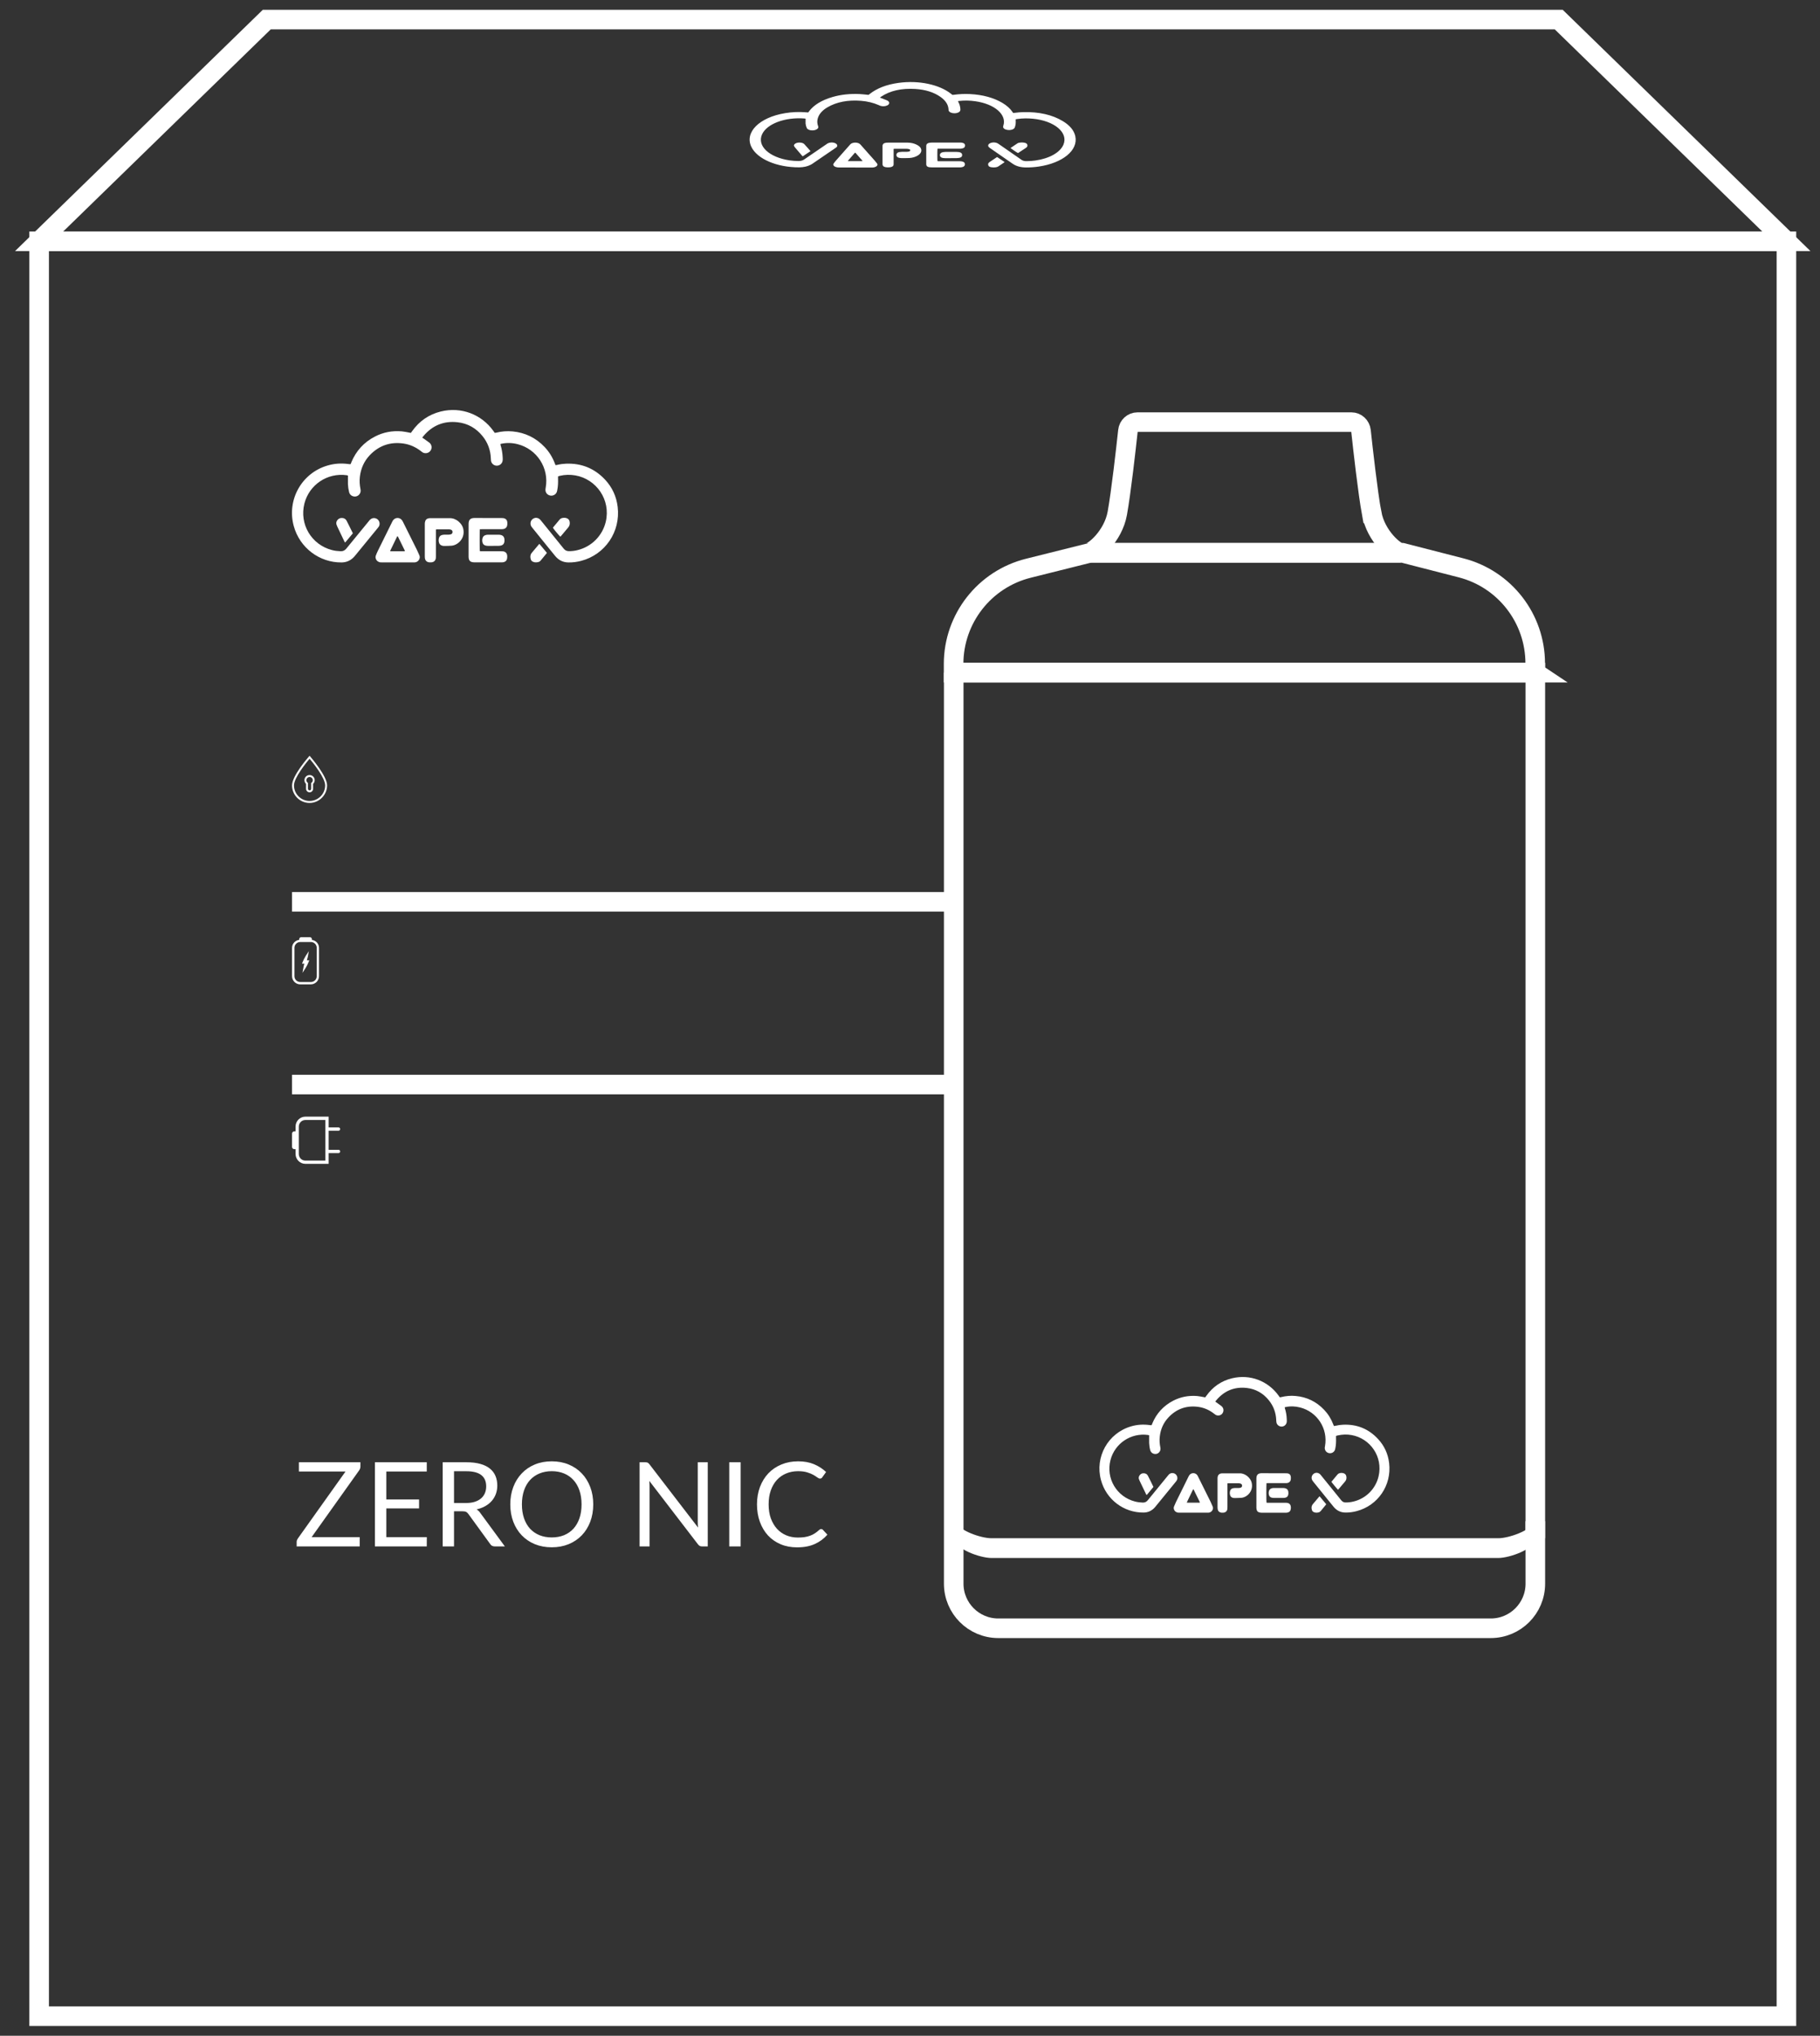 <svg xmlns="http://www.w3.org/2000/svg" fill="none" viewBox="0 0 93 104" height="104" width="93">
<rect x="0" y="0" width="93" height="104" fill="#333333" stroke="none"/>
<path fill="white" d="M68.27 73.371C68.27 73.403 68.27 73.434 68.27 73.466C68.275 73.644 68.27 73.821 68.232 73.996C68.226 74.025 68.22 74.054 68.209 74.08C68.159 74.196 68.034 74.26 67.909 74.234C67.781 74.208 67.697 74.103 67.694 73.975C67.694 73.943 67.7 73.911 67.706 73.879C67.868 72.975 67.301 72.123 66.435 71.902C66.188 71.838 65.938 71.829 65.688 71.882C65.676 71.882 65.664 71.888 65.65 71.893C65.65 71.914 65.65 71.934 65.658 71.951C65.714 72.126 65.743 72.303 65.751 72.484C65.751 72.527 65.757 72.574 65.754 72.617C65.746 72.772 65.624 72.885 65.475 72.879C65.353 72.873 65.248 72.786 65.225 72.667C65.216 72.623 65.216 72.58 65.213 72.533C65.196 72.164 65.074 71.832 64.844 71.544C64.55 71.178 64.172 70.957 63.704 70.905C63.076 70.835 62.559 71.05 62.151 71.533C62.134 71.556 62.117 71.579 62.099 71.605C62.125 71.623 62.148 71.637 62.169 71.652C62.25 71.71 62.332 71.768 62.413 71.829C62.451 71.858 62.48 71.896 62.497 71.94C62.541 72.047 62.512 72.169 62.425 72.248C62.337 72.324 62.209 72.335 62.111 72.274C62.084 72.257 62.058 72.236 62.032 72.216C61.797 72.033 61.535 71.916 61.241 71.873C60.642 71.789 60.127 71.966 59.712 72.405C59.453 72.678 59.307 73.007 59.264 73.382C59.24 73.574 59.255 73.76 59.293 73.946C59.301 73.99 59.304 74.034 59.293 74.077C59.261 74.196 59.153 74.284 59.031 74.278C58.9 74.275 58.804 74.194 58.775 74.083C58.743 73.964 58.726 73.839 58.72 73.714C58.717 73.603 58.72 73.496 58.72 73.385C58.72 73.368 58.72 73.35 58.723 73.327C58.705 73.321 58.691 73.312 58.673 73.309C57.781 73.181 56.964 73.746 56.745 74.586C56.501 75.528 57.062 76.468 58.005 76.709C58.133 76.741 58.261 76.755 58.391 76.761C58.502 76.764 58.583 76.726 58.653 76.639C58.993 76.22 59.336 75.805 59.677 75.386C59.694 75.362 59.715 75.339 59.735 75.319C59.866 75.2 60.075 75.246 60.142 75.409C60.174 75.487 60.171 75.566 60.124 75.639C60.11 75.665 60.09 75.688 60.072 75.709C59.735 76.121 59.398 76.534 59.06 76.947C59.028 76.985 58.996 77.026 58.958 77.061C58.813 77.197 58.639 77.27 58.435 77.27C57.423 77.282 56.527 76.601 56.26 75.615C55.937 74.435 56.615 73.216 57.789 72.87C58.101 72.777 58.417 72.757 58.74 72.801C58.767 72.803 58.793 72.806 58.819 72.809C58.825 72.809 58.831 72.809 58.839 72.806C58.865 72.786 58.868 72.751 58.88 72.722C59.095 72.204 59.453 71.815 59.95 71.556C60.334 71.358 60.744 71.283 61.171 71.317C61.285 71.326 61.398 71.355 61.512 71.373C61.535 71.376 61.558 71.382 61.584 71.387C61.605 71.358 61.622 71.335 61.642 71.309C61.968 70.852 62.401 70.547 62.948 70.413C63.876 70.186 64.798 70.55 65.333 71.294C65.353 71.323 65.373 71.352 65.397 71.384C65.42 71.382 65.443 71.379 65.466 71.373C65.711 71.312 65.958 71.291 66.208 71.315C66.781 71.367 67.266 71.605 67.662 72.021C67.868 72.239 68.023 72.489 68.13 72.772C68.139 72.798 68.15 72.821 68.162 72.85C68.188 72.844 68.215 72.844 68.241 72.838C68.371 72.806 68.502 72.789 68.636 72.783C69.343 72.754 69.936 72.995 70.416 73.513C70.739 73.859 70.928 74.275 70.983 74.743C71.12 75.883 70.407 76.912 69.325 77.197C69.139 77.247 68.947 77.273 68.755 77.27C68.508 77.27 68.308 77.171 68.15 76.982C68.04 76.849 67.93 76.712 67.819 76.575C67.586 76.287 67.354 75.999 67.121 75.712C67.104 75.691 67.086 75.671 67.072 75.647C66.99 75.534 67.011 75.383 67.118 75.296C67.226 75.208 67.374 75.223 67.47 75.328C67.493 75.351 67.511 75.377 67.531 75.403C67.857 75.807 68.183 76.209 68.511 76.613C68.52 76.624 68.528 76.636 68.54 76.648C68.598 76.723 68.677 76.758 68.773 76.755C68.907 76.755 69.037 76.738 69.168 76.706C69.805 76.549 70.297 76.055 70.445 75.415C70.677 74.415 70.014 73.481 69.064 73.312C68.822 73.269 68.587 73.278 68.348 73.333C68.331 73.336 68.313 73.341 68.296 73.347C68.287 73.347 68.281 73.356 68.27 73.359V73.371Z"></path>
<path fill="white" d="M60.974 77.276C60.735 77.276 60.494 77.276 60.255 77.276C60.215 77.276 60.174 77.276 60.133 77.259C60.037 77.221 59.988 77.148 59.976 77.049C59.973 77.017 59.982 76.986 59.994 76.956C60.023 76.881 60.055 76.808 60.09 76.735C60.305 76.296 60.523 75.86 60.738 75.421C60.747 75.406 60.756 75.389 60.764 75.374C60.863 75.22 61.09 75.218 61.189 75.374C61.2 75.392 61.209 75.409 61.218 75.43C61.43 75.86 61.645 76.288 61.858 76.718C61.895 76.794 61.925 76.878 61.962 76.954C62.029 77.079 61.928 77.262 61.762 77.276C61.736 77.276 61.709 77.276 61.683 77.276C61.448 77.276 61.209 77.276 60.974 77.276ZM61.314 76.759C61.308 76.741 61.305 76.73 61.299 76.718C61.2 76.514 61.102 76.314 61.003 76.113C60.997 76.102 60.985 76.093 60.974 76.075C60.962 76.099 60.95 76.113 60.945 76.128C60.846 76.331 60.747 76.538 60.648 76.744C60.648 76.744 60.648 76.75 60.648 76.753C60.648 76.753 60.651 76.759 60.654 76.762C60.66 76.762 60.668 76.767 60.677 76.767C60.878 76.767 61.078 76.767 61.282 76.767C61.291 76.767 61.299 76.764 61.317 76.759H61.314Z"></path>
<path fill="white" d="M64.716 75.77C64.705 75.866 64.707 76.689 64.716 76.758C64.745 76.779 64.78 76.77 64.812 76.77C65.091 76.77 65.371 76.77 65.647 76.77C65.688 76.77 65.731 76.77 65.772 76.776C65.876 76.79 65.943 76.854 65.958 76.962C65.964 77 65.964 77.04 65.958 77.078C65.949 77.186 65.888 77.253 65.781 77.273C65.751 77.279 65.722 77.279 65.693 77.279C65.283 77.279 64.876 77.279 64.466 77.279C64.425 77.279 64.385 77.273 64.344 77.261C64.277 77.244 64.231 77.198 64.216 77.128C64.207 77.093 64.201 77.058 64.201 77.023C64.201 76.526 64.201 76.028 64.201 75.528C64.201 75.493 64.207 75.459 64.213 75.424C64.234 75.336 64.292 75.287 64.379 75.269C64.42 75.261 64.46 75.261 64.504 75.261C64.894 75.261 65.286 75.261 65.676 75.264C65.711 75.264 65.749 75.264 65.784 75.267C65.882 75.278 65.946 75.339 65.958 75.438C65.964 75.482 65.964 75.528 65.958 75.572C65.946 75.68 65.876 75.749 65.766 75.764C65.731 75.77 65.696 75.767 65.658 75.767C65.376 75.767 65.094 75.767 64.815 75.767C64.783 75.767 64.751 75.767 64.713 75.77H64.716Z"></path>
<path fill="white" d="M62.721 75.778C62.721 75.816 62.721 75.848 62.721 75.88C62.721 76.247 62.721 76.616 62.721 76.982C62.721 77.014 62.721 77.046 62.718 77.081C62.704 77.195 62.637 77.261 62.521 77.276C62.465 77.282 62.407 77.282 62.355 77.261C62.285 77.238 62.242 77.189 62.227 77.116C62.218 77.078 62.218 77.04 62.215 77.003C62.215 76.517 62.215 76.031 62.215 75.546C62.215 75.514 62.215 75.482 62.221 75.45C62.236 75.351 62.297 75.29 62.396 75.272C62.422 75.267 62.448 75.267 62.474 75.267C62.768 75.267 63.062 75.267 63.352 75.267C63.649 75.264 63.896 75.511 63.954 75.726C64.071 76.171 63.725 76.494 63.431 76.517C63.315 76.526 63.195 76.526 63.076 76.529C63.05 76.529 63.024 76.523 62.998 76.517C62.931 76.5 62.881 76.459 62.861 76.389C62.835 76.311 62.835 76.232 62.861 76.154C62.881 76.093 62.922 76.052 62.983 76.034C63.021 76.023 63.059 76.02 63.096 76.017C63.16 76.014 63.227 76.017 63.291 76.017C63.326 76.017 63.361 76.011 63.396 75.999C63.445 75.982 63.466 75.95 63.469 75.901C63.469 75.851 63.445 75.813 63.402 75.796C63.37 75.784 63.332 75.775 63.297 75.773C63.117 75.773 62.937 75.773 62.756 75.773C62.748 75.773 62.739 75.778 62.721 75.781V75.778Z"></path>
<path fill="white" d="M65.33 76.523C65.251 76.523 65.17 76.523 65.091 76.523C65.054 76.523 65.016 76.517 64.978 76.508C64.905 76.491 64.862 76.442 64.841 76.372C64.824 76.308 64.824 76.241 64.841 76.177C64.862 76.099 64.911 76.049 64.99 76.029C65.019 76.023 65.048 76.017 65.077 76.017C65.246 76.017 65.414 76.017 65.583 76.017C65.612 76.017 65.641 76.023 65.67 76.029C65.76 76.049 65.816 76.107 65.83 76.197C65.839 76.247 65.839 76.299 65.83 76.349C65.816 76.436 65.763 76.494 65.676 76.511C65.641 76.52 65.606 76.523 65.571 76.523C65.493 76.523 65.411 76.523 65.333 76.523H65.33Z"></path>
<path fill="white" d="M58.941 75.959C58.825 76.098 58.711 76.235 58.604 76.366C58.575 76.366 58.572 76.351 58.566 76.34C58.458 76.116 58.351 75.892 58.243 75.668C58.231 75.642 58.223 75.613 58.208 75.587C58.138 75.447 58.261 75.273 58.409 75.264C58.519 75.255 58.607 75.296 58.659 75.395C58.708 75.485 58.752 75.581 58.798 75.671C58.845 75.764 58.889 75.857 58.938 75.959H58.941Z"></path>
<path fill="white" d="M68.371 76.104C68.319 76.058 68.081 75.772 68.037 75.703C68.04 75.697 68.043 75.688 68.049 75.68C68.145 75.563 68.244 75.447 68.34 75.331C68.374 75.29 68.415 75.266 68.468 75.255C68.529 75.24 68.59 75.243 68.651 75.261C68.732 75.284 68.782 75.339 68.796 75.421C68.814 75.514 68.799 75.604 68.735 75.68C68.619 75.819 68.502 75.956 68.386 76.092C68.383 76.095 68.374 76.098 68.371 76.098V76.104Z"></path>
<path fill="white" d="M67.429 76.439C67.546 76.575 67.656 76.709 67.764 76.84C67.761 76.851 67.761 76.86 67.758 76.863C67.668 76.974 67.578 77.081 67.488 77.192C67.456 77.229 67.418 77.256 67.368 77.264C67.299 77.282 67.229 77.282 67.159 77.258C67.104 77.238 67.057 77.206 67.04 77.148C67.011 77.055 67.005 76.962 67.06 76.875C67.072 76.857 67.083 76.84 67.098 76.825C67.2 76.706 67.299 76.587 67.4 76.468C67.406 76.462 67.412 76.456 67.429 76.441V76.439Z"></path>
<path stroke-miterlimit="10" stroke="white" d="M48.731 34.363H78.454V80.905C78.454 82.162 77.433 83.182 76.177 83.182H51.011C49.755 83.182 48.734 82.162 48.734 80.905V34.363H48.731Z"></path>
<path stroke-miterlimit="10" stroke="white" d="M78.451 34.363H48.728V33.921C48.728 31.607 50.304 29.591 52.546 29.03L55.71 28.239H71.658L74.662 29.01C76.889 29.583 78.448 31.592 78.448 33.892V34.361L78.451 34.363Z"></path>
<path stroke-miterlimit="10" stroke="white" d="M70.09 26.226C69.895 25.153 69.648 22.961 69.546 22.016C69.517 21.76 69.308 21.565 69.058 21.565H58.124C57.874 21.565 57.661 21.757 57.635 22.016C57.533 22.961 57.286 25.153 57.092 26.226C56.879 27.398 55.879 28.242 55.594 28.242H71.591C71.303 28.242 70.305 27.401 70.093 26.226H70.09Z"></path>
<path stroke-miterlimit="10" stroke="white" d="M78.451 78.582V77.715"></path>
<path stroke-miterlimit="10" stroke="white" d="M91.284 12.327H2V103H91.284V12.327Z"></path>
<path fill="white" d="M28.515 24.342C28.515 24.377 28.515 24.415 28.515 24.45C28.521 24.65 28.515 24.848 28.474 25.046C28.468 25.078 28.46 25.113 28.448 25.142C28.393 25.273 28.25 25.342 28.114 25.316C27.971 25.287 27.872 25.171 27.872 25.025C27.872 24.991 27.878 24.953 27.884 24.918C28.067 23.903 27.43 22.943 26.456 22.693C26.177 22.62 25.898 22.612 25.616 22.67C25.604 22.67 25.59 22.676 25.572 22.682C25.572 22.705 25.572 22.728 25.581 22.748C25.642 22.943 25.674 23.144 25.685 23.348C25.688 23.397 25.691 23.446 25.688 23.496C25.68 23.67 25.543 23.795 25.374 23.79C25.238 23.784 25.118 23.685 25.092 23.551C25.084 23.502 25.084 23.452 25.081 23.403C25.063 22.987 24.924 22.615 24.665 22.289C24.336 21.879 23.909 21.629 23.382 21.571C22.676 21.492 22.094 21.734 21.637 22.277C21.617 22.303 21.6 22.33 21.576 22.359C21.608 22.379 21.632 22.394 21.658 22.411C21.751 22.478 21.841 22.542 21.934 22.609C21.978 22.641 22.01 22.684 22.03 22.734C22.08 22.856 22.048 22.993 21.946 23.08C21.847 23.164 21.704 23.176 21.591 23.109C21.559 23.089 21.533 23.065 21.504 23.042C21.239 22.839 20.945 22.705 20.614 22.658C19.939 22.562 19.363 22.763 18.892 23.257C18.602 23.563 18.439 23.935 18.389 24.354C18.363 24.569 18.378 24.778 18.421 24.991C18.433 25.04 18.433 25.089 18.421 25.139C18.384 25.276 18.264 25.369 18.128 25.366C17.979 25.363 17.872 25.27 17.84 25.145C17.805 25.008 17.785 24.871 17.779 24.732C17.776 24.61 17.779 24.485 17.779 24.362C17.779 24.342 17.779 24.322 17.782 24.298C17.761 24.293 17.744 24.281 17.726 24.278C16.723 24.136 15.804 24.767 15.557 25.715C15.284 26.773 15.912 27.832 16.97 28.102C17.113 28.14 17.258 28.154 17.406 28.16C17.529 28.166 17.622 28.119 17.7 28.023C18.081 27.552 18.468 27.084 18.852 26.616C18.872 26.59 18.892 26.564 18.919 26.541C19.064 26.407 19.299 26.459 19.375 26.642C19.41 26.73 19.407 26.82 19.358 26.901C19.34 26.93 19.32 26.956 19.297 26.98C18.916 27.445 18.538 27.907 18.157 28.372C18.122 28.416 18.084 28.46 18.043 28.497C17.878 28.652 17.683 28.73 17.456 28.733C16.319 28.745 15.313 27.98 15.01 26.872C14.647 25.543 15.409 24.173 16.729 23.784C17.078 23.679 17.436 23.656 17.796 23.705C17.825 23.708 17.854 23.711 17.886 23.714C17.892 23.714 17.898 23.714 17.907 23.711C17.936 23.688 17.939 23.65 17.953 23.615C18.197 23.033 18.596 22.594 19.157 22.303C19.587 22.08 20.05 21.995 20.53 22.036C20.658 22.048 20.785 22.077 20.913 22.1C20.94 22.106 20.966 22.112 20.995 22.117C21.018 22.085 21.038 22.056 21.059 22.027C21.425 21.513 21.914 21.172 22.527 21.021C23.568 20.765 24.607 21.172 25.209 22.013C25.232 22.045 25.255 22.077 25.281 22.114C25.307 22.112 25.334 22.109 25.36 22.103C25.633 22.033 25.912 22.013 26.191 22.039C26.834 22.1 27.381 22.365 27.826 22.833C28.058 23.077 28.233 23.359 28.352 23.676C28.364 23.705 28.375 23.731 28.387 23.763C28.416 23.758 28.445 23.755 28.474 23.749C28.62 23.714 28.768 23.694 28.919 23.688C29.713 23.656 30.382 23.929 30.923 24.508C31.286 24.898 31.498 25.363 31.562 25.892C31.717 27.174 30.914 28.332 29.698 28.652C29.489 28.707 29.274 28.736 29.056 28.733C28.779 28.733 28.553 28.623 28.375 28.41C28.25 28.259 28.128 28.105 28.003 27.954C27.741 27.631 27.48 27.305 27.218 26.983C27.201 26.959 27.18 26.936 27.163 26.913C27.073 26.785 27.096 26.613 27.215 26.517C27.337 26.421 27.503 26.436 27.61 26.555C27.634 26.581 27.657 26.61 27.68 26.639C28.047 27.093 28.413 27.547 28.779 27.997C28.791 28.009 28.8 28.023 28.811 28.035C28.878 28.119 28.966 28.157 29.073 28.157C29.224 28.157 29.373 28.14 29.518 28.102C30.233 27.925 30.786 27.369 30.955 26.651C31.216 25.529 30.472 24.476 29.402 24.287C29.131 24.24 28.864 24.246 28.599 24.31C28.579 24.316 28.561 24.319 28.541 24.328C28.532 24.33 28.524 24.336 28.512 24.342H28.515Z"></path>
<path fill="white" d="M20.309 28.73C20.038 28.73 19.771 28.73 19.5 28.73C19.454 28.73 19.407 28.73 19.363 28.71C19.256 28.666 19.201 28.585 19.189 28.474C19.186 28.439 19.198 28.402 19.209 28.37C19.241 28.285 19.276 28.204 19.317 28.122C19.558 27.631 19.803 27.137 20.047 26.645C20.056 26.628 20.064 26.61 20.076 26.593C20.186 26.418 20.442 26.416 20.553 26.593C20.564 26.613 20.576 26.634 20.588 26.654C20.829 27.137 21.068 27.619 21.309 28.102C21.353 28.189 21.385 28.279 21.428 28.367C21.501 28.509 21.387 28.713 21.201 28.73C21.172 28.73 21.14 28.73 21.111 28.73C20.844 28.73 20.579 28.73 20.311 28.73H20.309ZM20.692 28.152C20.684 28.131 20.681 28.12 20.675 28.108C20.564 27.881 20.454 27.654 20.341 27.427C20.335 27.413 20.323 27.404 20.309 27.387C20.294 27.413 20.282 27.427 20.274 27.445C20.163 27.675 20.05 27.907 19.939 28.137C19.939 28.137 19.939 28.143 19.939 28.146C19.939 28.149 19.942 28.152 19.948 28.157C19.954 28.157 19.965 28.163 19.974 28.163C20.201 28.163 20.428 28.163 20.655 28.163C20.663 28.163 20.672 28.157 20.692 28.152Z"></path>
<path fill="white" d="M24.519 27.038C24.508 27.146 24.508 28.073 24.519 28.149C24.551 28.169 24.589 28.161 24.627 28.161C24.941 28.161 25.252 28.161 25.566 28.161C25.613 28.161 25.659 28.161 25.706 28.166C25.825 28.181 25.901 28.257 25.915 28.373C25.921 28.417 25.921 28.46 25.915 28.504C25.904 28.626 25.837 28.699 25.717 28.722C25.685 28.728 25.651 28.728 25.619 28.728C25.159 28.728 24.7 28.728 24.24 28.728C24.194 28.728 24.147 28.722 24.103 28.71C24.028 28.69 23.978 28.638 23.958 28.559C23.949 28.521 23.944 28.48 23.944 28.44C23.944 27.881 23.944 27.32 23.944 26.762C23.944 26.721 23.949 26.683 23.958 26.643C23.981 26.544 24.048 26.489 24.144 26.471C24.191 26.462 24.237 26.462 24.284 26.462C24.723 26.462 25.162 26.462 25.604 26.465C25.645 26.465 25.685 26.465 25.723 26.471C25.834 26.486 25.906 26.555 25.921 26.666C25.927 26.715 25.927 26.765 25.921 26.814C25.906 26.936 25.831 27.012 25.706 27.029C25.665 27.035 25.627 27.035 25.587 27.035C25.27 27.035 24.953 27.035 24.639 27.035C24.604 27.035 24.566 27.035 24.525 27.038H24.519Z"></path>
<path fill="white" d="M22.274 27.047C22.274 27.087 22.274 27.125 22.274 27.16C22.274 27.573 22.274 27.986 22.274 28.399C22.274 28.436 22.274 28.471 22.271 28.509C22.254 28.637 22.178 28.713 22.05 28.727C21.987 28.733 21.925 28.733 21.864 28.713C21.786 28.684 21.736 28.628 21.719 28.55C21.71 28.509 21.707 28.463 21.707 28.422C21.707 27.875 21.707 27.329 21.707 26.785C21.707 26.747 21.707 26.712 21.716 26.674C21.734 26.564 21.8 26.494 21.911 26.477C21.94 26.471 21.972 26.471 22.001 26.471C22.33 26.471 22.661 26.471 22.99 26.471C23.321 26.468 23.603 26.747 23.665 26.988C23.795 27.488 23.406 27.849 23.077 27.878C22.943 27.89 22.812 27.89 22.679 27.89C22.65 27.89 22.62 27.884 22.591 27.875C22.516 27.855 22.463 27.808 22.437 27.733C22.408 27.645 22.408 27.555 22.437 27.468C22.461 27.401 22.507 27.355 22.577 27.334C22.618 27.323 22.661 27.317 22.705 27.314C22.777 27.311 22.85 27.314 22.926 27.314C22.966 27.314 23.004 27.305 23.042 27.294C23.097 27.276 23.121 27.238 23.124 27.18C23.124 27.125 23.1 27.081 23.048 27.064C23.01 27.049 22.97 27.041 22.932 27.041C22.728 27.041 22.524 27.041 22.321 27.041C22.312 27.041 22.303 27.047 22.28 27.052L22.274 27.047Z"></path>
<path fill="white" d="M25.209 27.887C25.118 27.887 25.028 27.887 24.938 27.887C24.895 27.887 24.851 27.881 24.81 27.87C24.729 27.849 24.676 27.794 24.656 27.716C24.636 27.643 24.636 27.57 24.656 27.498C24.679 27.41 24.735 27.352 24.825 27.332C24.857 27.323 24.892 27.317 24.924 27.317C25.113 27.317 25.302 27.317 25.494 27.317C25.526 27.317 25.56 27.323 25.592 27.329C25.694 27.352 25.755 27.416 25.773 27.518C25.781 27.573 25.781 27.631 25.773 27.687C25.755 27.783 25.697 27.849 25.598 27.87C25.56 27.879 25.52 27.884 25.479 27.884C25.389 27.884 25.299 27.884 25.209 27.884V27.887Z"></path>
<path fill="white" d="M18.026 27.25C17.895 27.407 17.77 27.558 17.645 27.707C17.613 27.707 17.61 27.689 17.604 27.675C17.482 27.425 17.363 27.172 17.244 26.919C17.229 26.89 17.22 26.858 17.206 26.826C17.127 26.669 17.264 26.474 17.433 26.462C17.558 26.453 17.657 26.497 17.715 26.61C17.77 26.712 17.819 26.817 17.872 26.922C17.924 27.026 17.973 27.131 18.032 27.247L18.026 27.25Z"></path>
<path fill="white" d="M28.628 27.413C28.567 27.361 28.3 27.041 28.253 26.963C28.256 26.954 28.262 26.945 28.268 26.936C28.375 26.806 28.486 26.675 28.593 26.547C28.631 26.5 28.678 26.474 28.736 26.462C28.806 26.448 28.875 26.448 28.942 26.468C29.035 26.494 29.091 26.555 29.108 26.648C29.128 26.753 29.111 26.855 29.041 26.939C28.91 27.093 28.779 27.25 28.649 27.405C28.646 27.41 28.637 27.41 28.631 27.413H28.628Z"></path>
<path fill="white" d="M27.567 27.789C27.695 27.943 27.82 28.091 27.942 28.239C27.939 28.254 27.939 28.263 27.933 28.265C27.831 28.388 27.73 28.513 27.628 28.635C27.593 28.678 27.549 28.705 27.494 28.716C27.416 28.734 27.337 28.737 27.259 28.707C27.195 28.687 27.145 28.646 27.125 28.582C27.093 28.478 27.087 28.373 27.148 28.277C27.16 28.257 27.174 28.239 27.189 28.222C27.302 28.088 27.416 27.954 27.529 27.818C27.535 27.809 27.544 27.803 27.561 27.786L27.567 27.789Z"></path>
<path fill="white" d="M51.901 6.098C51.901 6.118 51.901 6.138 51.901 6.159C51.907 6.272 51.901 6.383 51.86 6.493C51.854 6.511 51.846 6.531 51.834 6.545C51.779 6.618 51.636 6.659 51.499 6.641C51.357 6.624 51.258 6.56 51.258 6.479C51.258 6.458 51.264 6.438 51.27 6.417C51.453 5.85 50.816 5.312 49.842 5.173C49.563 5.132 49.284 5.126 49.002 5.158C48.99 5.158 48.975 5.161 48.958 5.164C48.958 5.179 48.958 5.19 48.967 5.202C49.028 5.312 49.06 5.423 49.071 5.536C49.074 5.565 49.077 5.592 49.074 5.621C49.066 5.72 48.929 5.789 48.76 5.786C48.623 5.786 48.504 5.728 48.478 5.653C48.469 5.627 48.469 5.597 48.467 5.568C48.449 5.336 48.309 5.126 48.051 4.946C47.722 4.716 47.294 4.577 46.768 4.545C46.062 4.501 45.48 4.635 45.023 4.94C45.003 4.955 44.986 4.969 44.962 4.987C44.994 4.998 45.018 5.007 45.044 5.016C45.137 5.054 45.227 5.089 45.32 5.126C45.364 5.144 45.396 5.167 45.416 5.196C45.465 5.263 45.433 5.342 45.332 5.388C45.233 5.435 45.09 5.443 44.977 5.403C44.945 5.391 44.919 5.379 44.89 5.365C44.625 5.251 44.331 5.176 44 5.15C43.325 5.097 42.749 5.208 42.278 5.484C41.987 5.656 41.825 5.862 41.775 6.098C41.749 6.217 41.764 6.336 41.807 6.452C41.819 6.481 41.819 6.508 41.807 6.534C41.769 6.609 41.65 6.662 41.514 6.662C41.365 6.662 41.258 6.609 41.226 6.54C41.191 6.464 41.17 6.385 41.164 6.307C41.162 6.237 41.164 6.17 41.164 6.101C41.164 6.089 41.164 6.077 41.167 6.066C41.147 6.063 41.13 6.057 41.112 6.054C40.109 5.975 39.19 6.327 38.943 6.857C38.669 7.45 39.298 8.04 40.356 8.194C40.499 8.215 40.644 8.223 40.792 8.226C40.914 8.226 41.008 8.203 41.086 8.151C41.467 7.886 41.854 7.624 42.238 7.363C42.258 7.348 42.278 7.333 42.304 7.322C42.45 7.246 42.685 7.275 42.761 7.377C42.796 7.427 42.793 7.476 42.744 7.522C42.726 7.537 42.706 7.552 42.682 7.566C42.302 7.825 41.923 8.087 41.543 8.345C41.508 8.369 41.47 8.395 41.429 8.415C41.263 8.502 41.069 8.546 40.842 8.549C39.705 8.555 38.699 8.127 38.396 7.508C38.033 6.764 38.794 5.999 40.115 5.781C40.464 5.722 40.821 5.708 41.182 5.737C41.211 5.737 41.24 5.74 41.272 5.743C41.278 5.743 41.284 5.743 41.292 5.743C41.322 5.728 41.325 5.708 41.339 5.69C41.583 5.365 41.982 5.118 42.543 4.955C42.973 4.83 43.436 4.783 43.916 4.804C44.043 4.809 44.171 4.827 44.299 4.838C44.325 4.838 44.352 4.844 44.381 4.847C44.404 4.83 44.424 4.812 44.445 4.798C44.811 4.51 45.3 4.318 45.913 4.234C46.954 4.091 47.992 4.318 48.594 4.789C48.618 4.806 48.641 4.824 48.667 4.847C48.693 4.847 48.719 4.844 48.746 4.841C49.019 4.804 49.298 4.792 49.577 4.806C50.22 4.841 50.767 4.99 51.212 5.251C51.444 5.388 51.619 5.545 51.738 5.722C51.75 5.737 51.761 5.754 51.773 5.772C51.802 5.772 51.831 5.766 51.86 5.763C52.005 5.743 52.154 5.731 52.305 5.728C53.099 5.711 53.768 5.862 54.309 6.188C54.672 6.406 54.884 6.668 54.948 6.961C55.102 7.68 54.3 8.328 53.084 8.508C52.875 8.54 52.66 8.555 52.442 8.555C52.165 8.555 51.939 8.494 51.761 8.375C51.636 8.29 51.514 8.203 51.389 8.119C51.127 7.938 50.865 7.755 50.604 7.575C50.586 7.563 50.566 7.549 50.549 7.534C50.458 7.461 50.482 7.365 50.601 7.313C50.723 7.258 50.889 7.267 50.996 7.333C51.02 7.348 51.043 7.365 51.066 7.38C51.433 7.633 51.799 7.886 52.165 8.142C52.177 8.148 52.186 8.156 52.197 8.165C52.264 8.212 52.352 8.235 52.459 8.232C52.61 8.232 52.759 8.22 52.904 8.2C53.619 8.101 54.172 7.79 54.341 7.389C54.602 6.761 53.858 6.17 52.788 6.066C52.517 6.039 52.25 6.042 51.985 6.08C51.965 6.08 51.947 6.086 51.927 6.089C51.918 6.089 51.91 6.095 51.898 6.098H51.901Z"></path>
<path fill="white" d="M43.697 8.555C43.427 8.555 43.159 8.555 42.889 8.555C42.843 8.555 42.796 8.555 42.752 8.543C42.645 8.52 42.59 8.474 42.578 8.412C42.575 8.392 42.587 8.372 42.598 8.354C42.63 8.308 42.665 8.261 42.706 8.215C42.947 7.938 43.191 7.662 43.436 7.389C43.444 7.38 43.453 7.369 43.465 7.36C43.575 7.261 43.831 7.261 43.942 7.36C43.953 7.371 43.965 7.383 43.977 7.395C44.218 7.665 44.456 7.936 44.698 8.206C44.741 8.255 44.773 8.305 44.817 8.354C44.89 8.433 44.776 8.549 44.59 8.558C44.561 8.558 44.529 8.558 44.5 8.558C44.233 8.558 43.968 8.558 43.7 8.558L43.697 8.555ZM44.078 8.229C44.078 8.229 44.067 8.212 44.061 8.203C43.95 8.075 43.84 7.947 43.727 7.822C43.721 7.813 43.709 7.808 43.694 7.799C43.68 7.813 43.668 7.822 43.66 7.831C43.549 7.959 43.436 8.09 43.325 8.218C43.325 8.218 43.325 8.221 43.325 8.223C43.325 8.223 43.328 8.226 43.334 8.229C43.34 8.229 43.351 8.232 43.36 8.232C43.587 8.232 43.814 8.232 44.041 8.232C44.049 8.232 44.058 8.232 44.078 8.226V8.229Z"></path>
<path fill="white" d="M47.905 7.607C47.894 7.668 47.894 8.186 47.905 8.229C47.937 8.241 47.975 8.235 48.013 8.235C48.327 8.235 48.638 8.235 48.952 8.235C48.999 8.235 49.045 8.235 49.092 8.238C49.211 8.247 49.286 8.287 49.301 8.354C49.307 8.378 49.307 8.404 49.301 8.427C49.289 8.494 49.223 8.538 49.103 8.549C49.071 8.552 49.036 8.552 49.005 8.552C48.545 8.552 48.086 8.552 47.626 8.552C47.58 8.552 47.533 8.549 47.489 8.543C47.414 8.532 47.364 8.503 47.344 8.459C47.335 8.439 47.33 8.415 47.33 8.392C47.33 8.078 47.33 7.767 47.33 7.453C47.33 7.43 47.335 7.409 47.344 7.386C47.367 7.331 47.434 7.299 47.53 7.29C47.577 7.284 47.623 7.284 47.67 7.284C48.109 7.284 48.548 7.284 48.99 7.284C49.031 7.284 49.071 7.284 49.109 7.284C49.22 7.293 49.292 7.331 49.307 7.392C49.313 7.418 49.313 7.447 49.307 7.476C49.292 7.546 49.217 7.587 49.092 7.595C49.051 7.598 49.013 7.595 48.972 7.595C48.656 7.595 48.339 7.595 48.025 7.595C47.99 7.595 47.952 7.595 47.911 7.595L47.905 7.607Z"></path>
<path fill="white" d="M45.663 7.61C45.663 7.633 45.663 7.654 45.663 7.674C45.663 7.904 45.663 8.136 45.663 8.366C45.663 8.386 45.663 8.407 45.66 8.427C45.643 8.5 45.567 8.54 45.439 8.549C45.375 8.552 45.314 8.552 45.253 8.54C45.175 8.526 45.125 8.494 45.108 8.45C45.099 8.427 45.096 8.401 45.096 8.378C45.096 8.072 45.096 7.767 45.096 7.462C45.096 7.441 45.096 7.421 45.105 7.401C45.122 7.339 45.189 7.299 45.3 7.29C45.329 7.29 45.361 7.287 45.39 7.287C45.718 7.287 46.05 7.287 46.379 7.287C46.71 7.287 46.992 7.441 47.053 7.575C47.184 7.854 46.794 8.058 46.466 8.072C46.332 8.078 46.201 8.078 46.068 8.078C46.038 8.078 46.009 8.075 45.98 8.069C45.905 8.058 45.852 8.032 45.826 7.991C45.797 7.941 45.797 7.892 45.826 7.843C45.849 7.805 45.896 7.779 45.966 7.767C46.006 7.761 46.05 7.758 46.094 7.755C46.166 7.755 46.239 7.755 46.315 7.755C46.355 7.755 46.393 7.752 46.431 7.744C46.486 7.735 46.51 7.712 46.512 7.68C46.512 7.648 46.489 7.624 46.437 7.616C46.399 7.607 46.358 7.601 46.32 7.601C46.117 7.601 45.913 7.601 45.71 7.601C45.701 7.601 45.692 7.601 45.669 7.607L45.663 7.61Z"></path>
<path fill="white" d="M48.594 8.081C48.504 8.081 48.414 8.081 48.324 8.081C48.281 8.081 48.237 8.078 48.196 8.072C48.115 8.061 48.062 8.032 48.042 7.985C48.022 7.944 48.022 7.904 48.042 7.863C48.065 7.814 48.12 7.782 48.211 7.77C48.243 7.767 48.278 7.761 48.309 7.761C48.499 7.761 48.688 7.761 48.88 7.761C48.911 7.761 48.946 7.764 48.978 7.767C49.08 7.779 49.141 7.816 49.159 7.875C49.167 7.907 49.167 7.939 49.159 7.968C49.141 8.023 49.083 8.058 48.984 8.069C48.946 8.075 48.906 8.078 48.865 8.078C48.775 8.078 48.685 8.078 48.594 8.078V8.081Z"></path>
<path fill="white" d="M41.412 7.723C41.281 7.81 41.156 7.898 41.031 7.979C40.999 7.979 40.996 7.97 40.99 7.962C40.868 7.822 40.749 7.679 40.63 7.54C40.615 7.522 40.606 7.505 40.592 7.488C40.513 7.4 40.65 7.29 40.819 7.284C40.944 7.278 41.042 7.304 41.101 7.365C41.156 7.424 41.205 7.482 41.258 7.54C41.31 7.598 41.359 7.656 41.418 7.723H41.412Z"></path>
<path fill="white" d="M52.014 7.816C51.953 7.787 51.686 7.607 51.639 7.563C51.642 7.557 51.648 7.554 51.654 7.549C51.761 7.476 51.872 7.403 51.979 7.331C52.017 7.304 52.064 7.29 52.122 7.284C52.191 7.275 52.261 7.275 52.328 7.287C52.421 7.301 52.477 7.336 52.494 7.389C52.514 7.447 52.497 7.505 52.427 7.552C52.296 7.639 52.165 7.726 52.035 7.81C52.032 7.81 52.023 7.813 52.017 7.816H52.014Z"></path>
<path fill="white" d="M50.956 8.025C51.084 8.113 51.209 8.194 51.331 8.278C51.328 8.287 51.328 8.29 51.322 8.293C51.22 8.363 51.118 8.43 51.017 8.499C50.982 8.523 50.938 8.54 50.883 8.546C50.804 8.558 50.726 8.558 50.648 8.543C50.584 8.531 50.534 8.508 50.514 8.473C50.482 8.415 50.476 8.357 50.537 8.302C50.549 8.29 50.563 8.281 50.578 8.27C50.691 8.194 50.804 8.118 50.918 8.043C50.924 8.04 50.932 8.034 50.95 8.025H50.956Z"></path>
<path stroke-miterlimit="10" stroke="white" d="M79.649 1H13.632L2 12.326H91.281L79.649 1Z"></path>
<path fill="white" d="M78.451 77.715H78.419C78.224 78.204 77.078 78.582 76.569 78.582H50.653C50.144 78.582 49.002 78.207 48.804 77.715H48.772V78.582C48.772 79.137 50.095 79.591 50.653 79.591H76.569C77.125 79.591 78.451 79.14 78.451 78.582V77.715Z"></path>
<path stroke-miterlimit="10" stroke="white" d="M14.923 46.071H48.778"></path>
<path fill="white" d="M15.819 41.02C15.324 41.02 14.923 40.618 14.923 40.124C14.923 39.63 15.746 38.693 15.781 38.653L15.819 38.609L15.856 38.653C15.891 38.693 16.714 39.644 16.714 40.124C16.714 40.604 16.313 41.02 15.819 41.02ZM15.819 38.76C15.656 38.952 15.022 39.731 15.022 40.121C15.022 40.56 15.38 40.918 15.819 40.918C16.258 40.918 16.615 40.56 16.615 40.121C16.615 39.731 15.982 38.952 15.819 38.76Z"></path>
<path fill="white" d="M15.819 40.476C15.72 40.476 15.638 40.394 15.638 40.295V40.045C15.586 39.996 15.557 39.929 15.557 39.856C15.557 39.711 15.673 39.595 15.819 39.595C15.964 39.595 16.08 39.711 16.08 39.856C16.08 39.929 16.051 39.996 15.999 40.045V40.295C15.999 40.394 15.918 40.476 15.819 40.476ZM15.819 39.694C15.729 39.694 15.656 39.766 15.656 39.856C15.656 39.906 15.679 39.952 15.717 39.984L15.737 39.999V40.295C15.737 40.339 15.775 40.377 15.819 40.377C15.862 40.377 15.9 40.342 15.9 40.295V39.999L15.921 39.984C15.958 39.952 15.982 39.909 15.982 39.856C15.982 39.766 15.909 39.694 15.819 39.694Z"></path>
<path fill="white" d="M15.682 49.057C15.702 48.993 15.717 48.935 15.729 48.877L15.781 48.589L15.621 48.836C15.554 48.941 15.505 49.048 15.464 49.15L15.432 49.231H15.519C15.519 49.231 15.54 49.231 15.551 49.231C15.531 49.298 15.516 49.354 15.508 49.412L15.455 49.7L15.615 49.453C15.682 49.348 15.734 49.234 15.772 49.139L15.804 49.06H15.72C15.72 49.06 15.7 49.057 15.688 49.057H15.682Z"></path>
<path fill="white" d="M15.938 48.013V47.978C15.938 47.923 15.891 47.877 15.836 47.877H15.391C15.336 47.877 15.289 47.923 15.289 47.978V48.013C15.086 48.039 14.923 48.211 14.923 48.423V49.868C14.923 50.101 15.112 50.287 15.342 50.287H15.883C16.112 50.287 16.301 50.098 16.301 49.868V48.423C16.301 48.211 16.141 48.042 15.935 48.016L15.938 48.013ZM16.185 49.868C16.185 50.034 16.051 50.168 15.886 50.168H15.345C15.179 50.168 15.045 50.034 15.045 49.868V48.423C15.045 48.257 15.179 48.124 15.345 48.124H15.886C16.051 48.124 16.185 48.257 16.185 48.423V49.868Z"></path>
<path stroke-miterlimit="10" stroke="white" d="M14.923 55.405H48.778"></path>
<path fill="white" d="M18.417 74.917C18.417 74.983 18.397 75.047 18.357 75.109L15.924 78.526H18.381V79H15.159V78.772C15.159 78.74 15.164 78.71 15.174 78.682C15.186 78.654 15.2 78.627 15.216 78.601L17.655 75.175H15.273V74.701H18.417V74.917ZM21.81 78.526L21.807 79H19.158V74.701H21.807V75.175H19.74V76.603H21.414V77.059H19.74V78.526H21.81ZM23.812 76.783C23.98 76.783 24.128 76.763 24.256 76.723C24.386 76.681 24.494 76.623 24.58 76.549C24.668 76.473 24.734 76.383 24.778 76.279C24.822 76.175 24.844 76.06 24.844 75.934C24.844 75.678 24.76 75.485 24.592 75.355C24.424 75.225 24.172 75.16 23.836 75.16H23.2V76.783H23.812ZM25.798 79H25.282C25.176 79 25.098 78.959 25.048 78.877L23.932 77.341C23.898 77.293 23.861 77.259 23.821 77.239C23.783 77.217 23.723 77.206 23.641 77.206H23.2V79H22.621V74.701H23.836C24.108 74.701 24.343 74.729 24.541 74.785C24.739 74.839 24.902 74.918 25.03 75.022C25.16 75.126 25.256 75.252 25.318 75.4C25.38 75.546 25.411 75.71 25.411 75.892C25.411 76.044 25.387 76.186 25.339 76.318C25.291 76.45 25.221 76.569 25.129 76.675C25.039 76.779 24.928 76.868 24.796 76.942C24.666 77.016 24.518 77.072 24.352 77.11C24.426 77.152 24.49 77.213 24.544 77.293L25.798 79ZM30.314 76.852C30.314 77.174 30.263 77.47 30.161 77.74C30.059 78.008 29.915 78.239 29.729 78.433C29.543 78.627 29.319 78.778 29.057 78.886C28.797 78.992 28.509 79.045 28.193 79.045C27.877 79.045 27.589 78.992 27.329 78.886C27.069 78.778 26.846 78.627 26.66 78.433C26.474 78.239 26.33 78.008 26.228 77.74C26.126 77.47 26.075 77.174 26.075 76.852C26.075 76.53 26.126 76.235 26.228 75.967C26.33 75.697 26.474 75.465 26.66 75.271C26.846 75.075 27.069 74.923 27.329 74.815C27.589 74.707 27.877 74.653 28.193 74.653C28.509 74.653 28.797 74.707 29.057 74.815C29.319 74.923 29.543 75.075 29.729 75.271C29.915 75.465 30.059 75.697 30.161 75.967C30.263 76.235 30.314 76.53 30.314 76.852ZM29.717 76.852C29.717 76.588 29.681 76.351 29.609 76.141C29.537 75.931 29.435 75.754 29.303 75.61C29.171 75.464 29.011 75.352 28.823 75.274C28.635 75.196 28.425 75.157 28.193 75.157C27.963 75.157 27.754 75.196 27.566 75.274C27.378 75.352 27.217 75.464 27.083 75.61C26.951 75.754 26.849 75.931 26.777 76.141C26.705 76.351 26.669 76.588 26.669 76.852C26.669 77.116 26.705 77.353 26.777 77.563C26.849 77.771 26.951 77.948 27.083 78.094C27.217 78.238 27.378 78.349 27.566 78.427C27.754 78.503 27.963 78.541 28.193 78.541C28.425 78.541 28.635 78.503 28.823 78.427C29.011 78.349 29.171 78.238 29.303 78.094C29.435 77.948 29.537 77.771 29.609 77.563C29.681 77.353 29.717 77.116 29.717 76.852ZM36.165 74.701V79H35.874C35.828 79 35.789 78.992 35.757 78.976C35.727 78.96 35.697 78.933 35.667 78.895L33.18 75.655C33.184 75.705 33.187 75.754 33.189 75.802C33.191 75.85 33.192 75.895 33.192 75.937V79H32.682V74.701H32.982C33.008 74.701 33.03 74.703 33.048 74.707C33.066 74.709 33.082 74.714 33.096 74.722C33.11 74.728 33.124 74.738 33.138 74.752C33.152 74.764 33.167 74.78 33.183 74.8L35.67 78.037C35.666 77.985 35.662 77.935 35.658 77.887C35.656 77.837 35.655 77.79 35.655 77.746V74.701H36.165ZM37.846 79H37.264V74.701H37.846V79ZM41.964 78.112C41.995 78.112 42.023 78.125 42.047 78.151L42.279 78.4C42.102 78.604 41.889 78.763 41.636 78.877C41.386 78.991 41.084 79.048 40.727 79.048C40.419 79.048 40.139 78.995 39.888 78.889C39.636 78.781 39.42 78.631 39.242 78.439C39.065 78.245 38.926 78.013 38.828 77.743C38.73 77.473 38.681 77.176 38.681 76.852C38.681 76.528 38.733 76.231 38.834 75.961C38.937 75.691 39.08 75.459 39.264 75.265C39.45 75.071 39.672 74.921 39.929 74.815C40.188 74.707 40.472 74.653 40.785 74.653C41.09 74.653 41.361 74.702 41.594 74.8C41.828 74.898 42.035 75.031 42.212 75.199L42.02 75.466C42.008 75.486 41.992 75.503 41.972 75.517C41.955 75.529 41.929 75.535 41.898 75.535C41.861 75.535 41.818 75.516 41.766 75.478C41.714 75.438 41.645 75.394 41.562 75.346C41.477 75.298 41.373 75.255 41.246 75.217C41.12 75.177 40.965 75.157 40.782 75.157C40.559 75.157 40.356 75.196 40.172 75.274C39.989 75.35 39.83 75.461 39.696 75.607C39.563 75.753 39.461 75.931 39.386 76.141C39.312 76.351 39.276 76.588 39.276 76.852C39.276 77.12 39.313 77.359 39.389 77.569C39.468 77.779 39.572 77.957 39.705 78.103C39.839 78.247 39.995 78.357 40.175 78.433C40.358 78.509 40.553 78.547 40.764 78.547C40.892 78.547 41.007 78.54 41.108 78.526C41.212 78.51 41.307 78.486 41.394 78.454C41.481 78.422 41.562 78.382 41.636 78.334C41.712 78.284 41.788 78.225 41.861 78.157C41.895 78.127 41.929 78.112 41.964 78.112Z"></path>
<path fill="white" d="M17.299 58.741H16.793V57.764H17.299C17.345 57.764 17.383 57.726 17.383 57.679C17.383 57.633 17.345 57.595 17.299 57.595H16.793V57.045H15.606C15.33 57.045 15.103 57.272 15.103 57.548V57.796H15.039C14.975 57.796 14.923 57.848 14.923 57.912V58.59C14.923 58.654 14.975 58.706 15.039 58.706H15.103V58.953C15.103 59.229 15.327 59.456 15.606 59.456H16.793V58.907H17.299C17.345 58.907 17.383 58.869 17.383 58.822C17.383 58.776 17.345 58.738 17.299 58.738V58.741ZM16.624 59.29H15.603C15.417 59.29 15.269 59.139 15.269 58.956V57.551C15.269 57.365 15.42 57.217 15.603 57.217H16.624V59.293V59.29Z"></path>
</svg>
